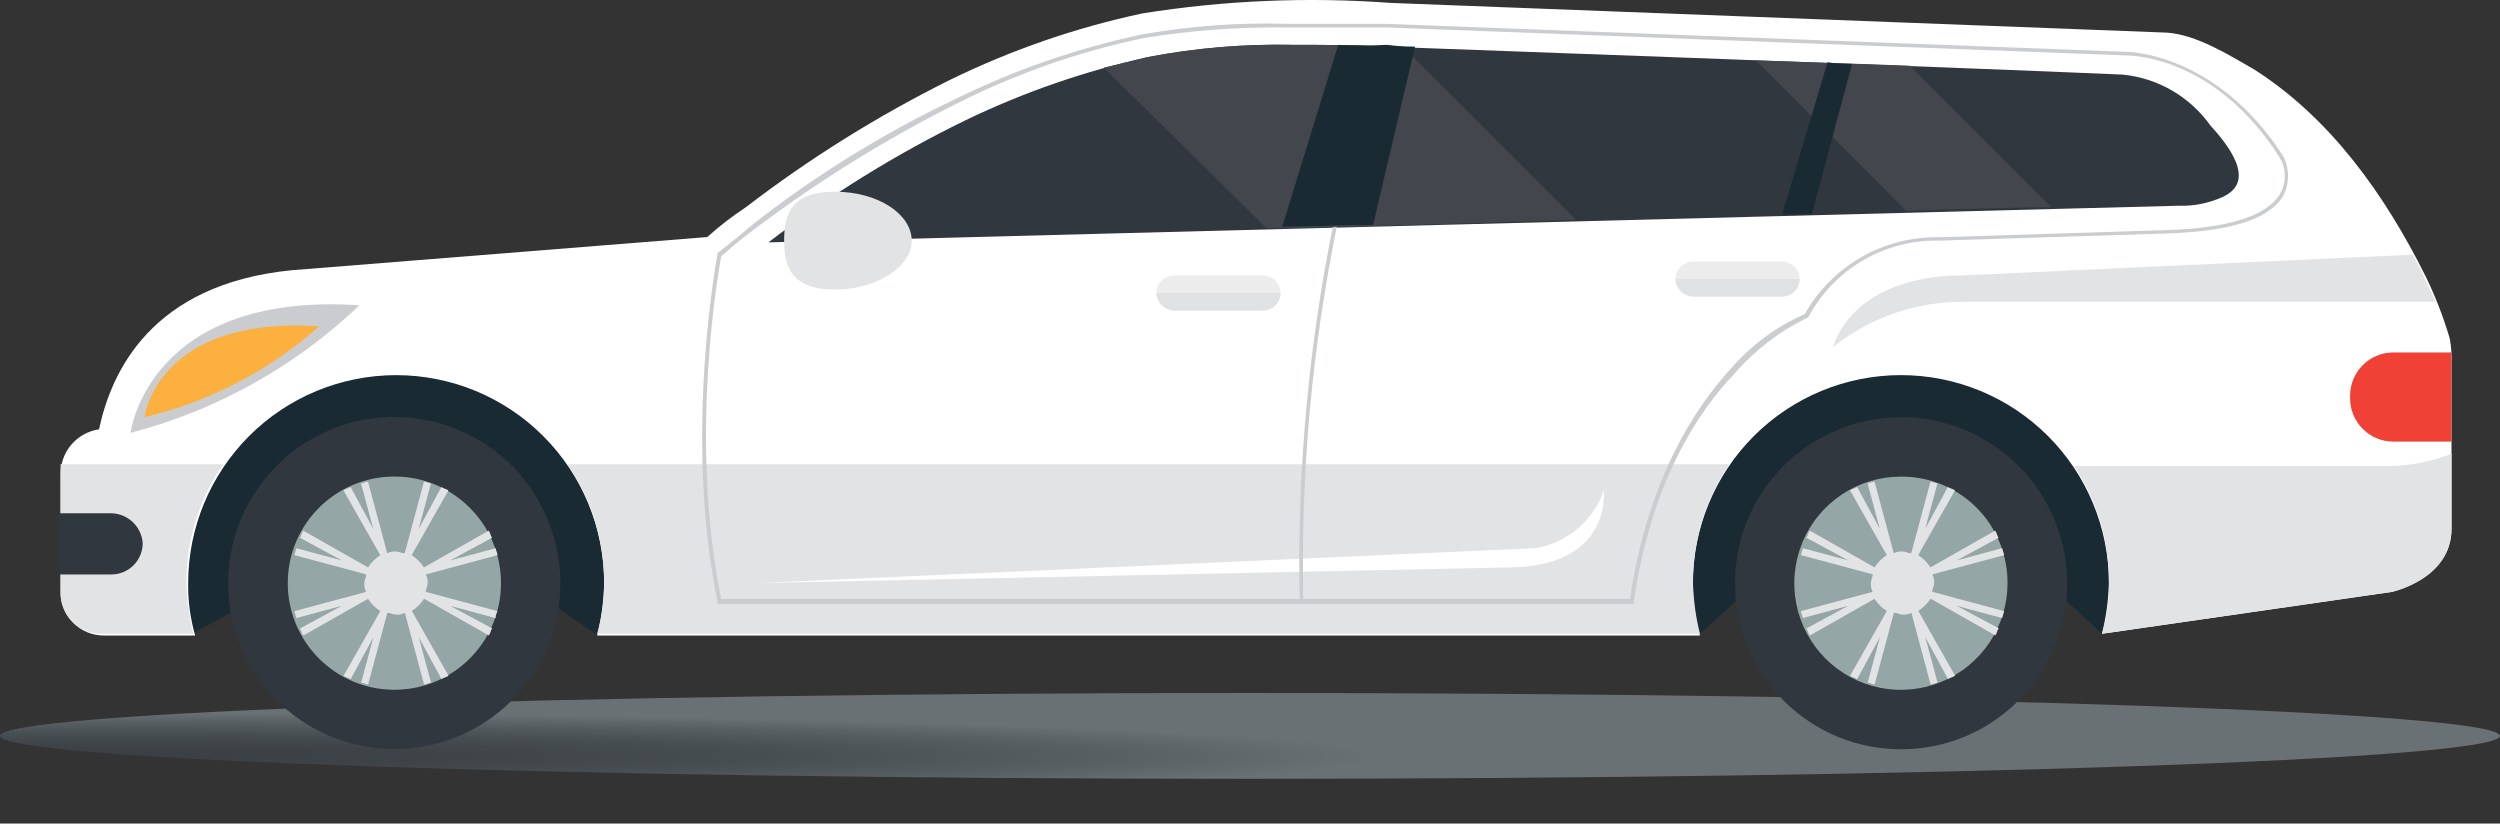 <svg width="85" height="28" viewBox="0 0 85 28" fill="none" xmlns="http://www.w3.org/2000/svg">
<rect x="0" y="0" width="85" height="28" fill="#333333" stroke="none"/>
<path d="M42.498 26.479C65.968 26.479 84.995 25.826 84.995 25.021C84.995 24.215 65.968 23.562 42.498 23.562C19.027 23.562 0 24.215 0 25.021C0 25.826 19.027 26.479 42.498 26.479Z" fill="url(#paint0_radial_1257_1519)"/>
<path d="M6.516 21.549L9.428 20.004H17.985L20.243 21.549L23.927 19.826H55.124L57.797 21.549L59.64 19.886H69.682L71.463 21.549L72.474 19.707V11.447H7.111L4.021 18.756L6.516 21.549Z" fill="#192A32"/>
<path d="M83.291 11.508C83.343 11.782 83.363 12.062 83.351 12.34V17.985C83.351 19.649 81.331 20.125 81.331 20.125L71.466 21.549C71.607 20.985 71.687 20.407 71.703 19.826C71.703 17.95 70.958 16.152 69.632 14.825C68.306 13.499 66.507 12.754 64.632 12.754C62.756 12.754 60.958 13.499 59.632 14.825C58.305 16.152 57.56 17.95 57.56 19.826C57.551 20.428 57.632 21.029 57.798 21.608H20.303C20.448 21.025 20.527 20.427 20.54 19.826C20.54 17.95 19.795 16.152 18.469 14.826C17.143 13.499 15.344 12.755 13.469 12.755C11.594 12.755 9.795 13.499 8.469 14.826C7.143 16.152 6.398 17.95 6.398 19.826C6.389 20.428 6.469 21.029 6.635 21.608H3.545C3.35 21.61 3.156 21.573 2.974 21.499C2.793 21.425 2.629 21.316 2.49 21.178C2.352 21.039 2.243 20.875 2.169 20.694C2.095 20.512 2.058 20.318 2.06 20.123V16.082C2.067 15.72 2.202 15.372 2.441 15.1C2.681 14.828 3.009 14.65 3.367 14.597C3.783 12.636 5.15 9.665 9.904 9.189L24.046 8.06C24.456 7.691 24.893 7.353 25.354 7.05C27.526 5.383 29.854 3.931 32.306 2.713C34.384 1.697 36.579 0.939 38.842 0.456C41.632 0.011 44.463 -0.109 47.28 0.099L73.664 1.109C74.674 1.17 75.803 1.882 76.635 2.357C79.248 4.021 81.092 6.636 82.458 9.369C82.797 10.057 83.075 10.773 83.291 11.508Z" fill="white"/>
<path d="M72.182 2.537C66.835 2.299 47.105 1.586 47.105 1.586C45.976 1.525 44.966 1.525 43.955 1.525C42.301 1.49 40.648 1.63 39.023 1.942C36.888 2.414 34.814 3.132 32.843 4.081C30.469 5.236 28.218 6.63 26.126 8.241C26.126 8.241 74.021 6.995 74.08 6.995C74.592 7.012 75.1 6.91 75.566 6.698C76.754 6.163 75.744 4.915 75.15 4.261C74.806 3.78 74.363 3.377 73.852 3.079C73.34 2.782 72.77 2.597 72.182 2.537Z" fill="#30373E"/>
<path d="M4.437 14.718C4.437 14.718 5.031 9.904 12.221 10.38C10.036 12.463 7.357 13.956 4.437 14.718Z" fill="#CACCCF"/>
<path d="M4.911 14.183C4.911 14.183 5.327 10.737 10.853 11.093C9.16 12.601 7.118 13.663 4.911 14.183Z" fill="#FBB040"/>
<path d="M3.485 21.55H6.575C6.43 20.966 6.35 20.368 6.338 19.767C6.342 18.344 6.778 16.956 7.588 15.785H2.059V20.064C2.045 20.258 2.072 20.452 2.139 20.634C2.205 20.817 2.308 20.983 2.442 21.123C2.577 21.263 2.739 21.373 2.919 21.447C3.098 21.52 3.291 21.555 3.485 21.55Z" fill="#E2E3E5"/>
<path d="M71.703 19.824C71.716 20.408 71.636 20.989 71.466 21.547L81.33 20.121C81.33 20.121 83.35 19.705 83.35 17.982V15.427C82.595 15.727 81.786 15.869 80.973 15.843H70.515C71.305 17.019 71.72 18.407 71.703 19.824Z" fill="#E2E3E5"/>
<path d="M57.798 21.55C57.652 20.966 57.573 20.368 57.56 19.767C57.564 18.344 57.999 16.956 58.808 15.785H19.292C20.101 16.956 20.536 18.344 20.54 19.767C20.549 20.37 20.469 20.97 20.302 21.55H57.798Z" fill="#E2E3E5"/>
<path d="M15.454 25.085C18.36 23.953 19.798 20.68 18.666 17.774C17.535 14.868 14.262 13.43 11.356 14.562C8.45 15.694 7.012 18.967 8.144 21.872C9.276 24.778 12.549 26.216 15.454 25.085Z" fill="#30373E"/>
<path d="M13.409 23.452C15.411 23.452 17.034 21.829 17.034 19.827C17.034 17.825 15.411 16.202 13.409 16.202C11.407 16.202 9.784 17.825 9.784 19.827C9.784 21.829 11.407 23.452 13.409 23.452Z" fill="#94A6A5"/>
<path d="M16.915 20.778L14.479 20.124C14.479 20.003 14.539 19.946 14.539 19.827C14.548 19.724 14.527 19.621 14.479 19.53L16.915 18.876C16.915 18.815 16.854 18.698 16.854 18.639L15.308 19.054L16.734 18.282C16.673 18.221 16.673 18.104 16.612 18.044L14.414 19.292C14.306 19.125 14.164 18.984 13.997 18.876L15.245 16.677C15.184 16.617 15.067 16.617 15.008 16.556L14.236 17.982L14.652 16.437C14.591 16.437 14.474 16.376 14.414 16.376L13.76 18.812C13.639 18.812 13.582 18.752 13.463 18.752C13.36 18.743 13.257 18.764 13.166 18.812L12.512 16.376C12.452 16.376 12.334 16.437 12.275 16.437L12.691 17.982L11.919 16.556C11.858 16.617 11.741 16.617 11.681 16.677L12.929 18.876C12.762 18.984 12.62 19.125 12.513 19.292L10.314 18.044C10.253 18.105 10.253 18.222 10.193 18.282L11.619 19.054L10.073 18.638C10.073 18.699 10.013 18.816 10.013 18.876L12.449 19.529C12.449 19.651 12.388 19.707 12.388 19.826C12.38 19.929 12.401 20.032 12.449 20.124L10.013 20.777C10.013 20.838 10.073 20.955 10.073 21.015L11.619 20.599L10.193 21.371C10.253 21.432 10.253 21.549 10.314 21.608L12.513 20.36C12.62 20.527 12.762 20.669 12.929 20.777L11.681 22.976C11.742 23.036 11.859 23.036 11.919 23.097L12.695 21.667L12.279 23.212C12.34 23.212 12.457 23.273 12.517 23.273L13.17 20.836C13.292 20.836 13.348 20.897 13.467 20.897C13.57 20.906 13.674 20.885 13.765 20.836L14.418 23.273C14.479 23.273 14.596 23.212 14.656 23.212L14.24 21.667L15.012 23.093C15.073 23.032 15.19 23.032 15.249 22.971L14.002 20.773C14.168 20.665 14.31 20.523 14.418 20.356L16.617 21.604C16.677 21.544 16.677 21.426 16.738 21.367L15.308 20.6L16.853 21.016C16.845 20.932 16.867 20.848 16.915 20.778Z" fill="#E2E3E5"/>
<path d="M68.627 23.823C70.832 21.618 70.832 18.044 68.627 15.839C66.423 13.635 62.849 13.635 60.644 15.839C58.44 18.044 58.44 21.618 60.644 23.823C62.849 26.027 66.423 26.027 68.627 23.823Z" fill="#30373E"/>
<path d="M68.256 19.829C68.256 20.547 68.043 21.247 67.645 21.843C67.246 22.439 66.68 22.904 66.018 23.178C65.356 23.453 64.627 23.525 63.924 23.385C63.22 23.245 62.575 22.9 62.068 22.393C61.561 21.886 61.215 21.24 61.075 20.537C60.936 19.834 61.007 19.105 61.282 18.442C61.556 17.78 62.021 17.214 62.617 16.816C63.213 16.417 63.914 16.205 64.631 16.205C65.108 16.201 65.581 16.293 66.022 16.474C66.463 16.655 66.864 16.922 67.201 17.259C67.538 17.597 67.805 17.997 67.986 18.439C68.167 18.88 68.259 19.353 68.256 19.829Z" fill="#94A6A5"/>
<path d="M68.137 20.777L65.7 20.123C65.7 20.001 65.761 19.945 65.761 19.826C65.77 19.723 65.749 19.62 65.7 19.529L68.137 18.875C68.137 18.814 68.076 18.697 68.076 18.637L66.53 19.053L67.956 18.281C67.895 18.22 67.895 18.103 67.834 18.043L65.635 19.291C65.528 19.124 65.386 18.982 65.219 18.875L66.467 16.676C66.406 16.615 66.289 16.615 66.229 16.555L65.457 17.98L65.873 16.435C65.813 16.435 65.695 16.375 65.636 16.375L64.982 18.811C64.861 18.811 64.804 18.75 64.685 18.75C64.582 18.742 64.479 18.763 64.388 18.811L63.734 16.375C63.673 16.375 63.556 16.435 63.496 16.435L63.913 17.98L63.14 16.555C63.08 16.615 62.962 16.615 62.903 16.676L64.151 18.875C63.984 18.982 63.842 19.124 63.735 19.291L61.536 18.043C61.475 18.104 61.475 18.221 61.414 18.281L62.84 19.053L61.295 18.637C61.295 18.698 61.234 18.815 61.234 18.874L63.671 19.528C63.671 19.65 63.61 19.706 63.61 19.825C63.601 19.928 63.622 20.031 63.671 20.122L61.234 20.776C61.234 20.837 61.295 20.954 61.295 21.014L62.84 20.597L61.414 21.37C61.475 21.43 61.475 21.548 61.536 21.607L63.735 20.359C63.842 20.526 63.984 20.668 64.151 20.776L62.903 22.974C62.964 23.035 63.081 23.035 63.14 23.096L63.917 21.666L63.501 23.211C63.562 23.211 63.679 23.271 63.738 23.271L64.392 20.835C64.514 20.835 64.57 20.896 64.689 20.896C64.792 20.905 64.895 20.884 64.986 20.835L65.64 23.271C65.701 23.271 65.819 23.211 65.878 23.211L65.461 21.666L66.234 23.092C66.294 23.031 66.412 23.031 66.471 22.97L65.223 20.771C65.39 20.664 65.532 20.522 65.639 20.355L67.838 21.603C67.899 21.542 67.899 21.425 67.96 21.365L66.53 20.599L68.075 21.015C68.077 20.955 68.137 20.836 68.137 20.777Z" fill="#E2E3E5"/>
<path d="M25.709 19.826L52.212 18.638C52.738 18.549 53.231 18.32 53.639 17.975C54.047 17.63 54.354 17.182 54.529 16.677C54.529 16.677 54.826 19.232 51.38 19.29L25.709 19.826Z" fill="white"/>
<path d="M42.942 10.557H39.912C39.754 10.557 39.603 10.494 39.492 10.383C39.38 10.271 39.318 10.12 39.317 9.963C39.318 9.806 39.38 9.655 39.492 9.543C39.603 9.432 39.754 9.369 39.912 9.369H42.942C43.1 9.369 43.251 9.432 43.362 9.543C43.474 9.655 43.536 9.806 43.536 9.963C43.536 10.12 43.474 10.271 43.362 10.383C43.251 10.494 43.1 10.557 42.942 10.557Z" fill="#ECECED"/>
<path d="M39.317 9.962C39.328 10.117 39.394 10.262 39.503 10.371C39.612 10.48 39.758 10.546 39.912 10.557H42.942C43.1 10.556 43.251 10.493 43.362 10.382C43.474 10.271 43.536 10.12 43.536 9.962H39.317Z" fill="#E0E1E2"/>
<path d="M60.591 10.082H57.56C57.403 10.082 57.252 10.019 57.14 9.908C57.029 9.796 56.966 9.646 56.966 9.488C56.966 9.331 57.029 9.18 57.14 9.068C57.252 8.957 57.403 8.894 57.56 8.894H60.591C60.748 8.894 60.899 8.957 61.011 9.068C61.122 9.18 61.185 9.331 61.185 9.488C61.185 9.646 61.122 9.796 61.011 9.908C60.899 10.019 60.748 10.082 60.591 10.082Z" fill="#ECECED"/>
<path d="M56.966 9.487C56.976 9.641 57.042 9.787 57.152 9.896C57.261 10.005 57.406 10.071 57.56 10.082H60.591C60.748 10.081 60.899 10.018 61.011 9.907C61.122 9.796 61.185 9.645 61.185 9.487H56.966Z" fill="#E0E1E2"/>
<path d="M3.783 17.451H2V19.531H3.783C3.923 19.532 4.063 19.505 4.193 19.451C4.323 19.398 4.441 19.319 4.54 19.219C4.639 19.12 4.718 19.002 4.772 18.872C4.825 18.742 4.853 18.602 4.852 18.462C4.831 18.191 4.71 17.937 4.513 17.75C4.315 17.563 4.055 17.457 3.783 17.451Z" fill="#30373E"/>
<path d="M55.539 20.541H24.401V20.481C23.213 14.716 24.401 8.656 24.401 8.596C24.877 8.24 25.293 7.883 25.649 7.586C27.766 5.934 30.057 4.519 32.483 3.367C34.502 2.372 36.639 1.633 38.841 1.168C40.469 0.88 42.121 0.761 43.773 0.811H47.16L72.296 1.762C72.418 1.762 75.386 1.823 77.643 5.327C77.742 5.531 77.793 5.755 77.793 5.981C77.793 6.208 77.742 6.431 77.643 6.635C77.168 7.467 75.801 7.883 73.543 7.942L65.996 8.18H65.874C64.973 8.172 64.086 8.411 63.31 8.871C62.535 9.332 61.901 9.997 61.477 10.793C60.523 11.248 59.674 11.896 58.981 12.694C57.733 14.002 56.129 16.379 55.535 20.538L55.539 20.541ZM24.52 20.363H55.42C56.014 16.323 57.619 13.886 58.807 12.579C59.505 11.76 60.378 11.11 61.362 10.677C61.813 9.878 62.47 9.214 63.264 8.755C64.058 8.296 64.961 8.057 65.879 8.065H66L73.547 7.827C76.281 7.766 77.231 7.114 77.529 6.579C77.63 6.397 77.683 6.193 77.683 5.985C77.683 5.777 77.63 5.572 77.529 5.391C75.33 1.885 72.418 1.885 72.3 1.885L47.16 0.934H43.773C42.142 0.912 40.511 1.031 38.9 1.291C36.715 1.747 34.597 2.485 32.602 3.486C30.201 4.683 27.914 6.095 25.768 7.705C25.335 8.021 24.919 8.358 24.52 8.716C24.461 9.073 23.391 14.837 24.52 20.363V20.363Z" fill="#CACCCF"/>
<path d="M44.19 20.422C44.093 16.053 44.492 11.687 45.378 7.408L45.5 7.469C44.616 11.728 44.217 16.074 44.312 20.423L44.19 20.422Z" fill="#CACCCF"/>
<path d="M30.998 8.182C30.998 9.073 29.809 9.845 28.385 9.845C26.961 9.845 26.66 9.131 26.66 8.182C26.66 7.29 26.898 6.518 28.383 6.518C29.869 6.518 30.998 7.29 30.998 8.182Z" fill="#E2E3E5"/>
<path d="M43.064 7.765C46.451 7.704 50.075 7.587 53.582 7.468L47.696 1.586H47.102C45.973 1.525 44.962 1.525 43.953 1.525C42.299 1.49 40.645 1.63 39.021 1.942C38.546 2.063 38.07 2.179 37.535 2.298L43.064 7.765Z" fill="#43474D"/>
<path d="M64.81 7.169C66.652 7.108 68.316 7.047 69.742 7.047L64.928 2.234C63.265 2.173 61.482 2.112 59.699 2.056L64.81 7.169Z" fill="#43474D"/>
<path d="M45.498 1.527L43.596 7.707C44.606 7.707 45.616 7.646 46.686 7.646L48.112 1.584C47.794 1.588 47.476 1.568 47.161 1.524C46.607 1.554 46.052 1.555 45.498 1.527Z" fill="#192A32"/>
<path d="M60.591 7.288H61.601L62.968 2.178C62.689 2.187 62.41 2.167 62.136 2.117L60.591 7.288Z" fill="#192A32"/>
<path d="M83.35 15.014V11.983H81.389C81.193 11.981 80.999 12.018 80.818 12.092C80.637 12.166 80.472 12.275 80.334 12.414C80.196 12.552 80.087 12.717 80.013 12.898C79.939 13.079 79.901 13.273 79.903 13.469V13.529C79.901 13.725 79.939 13.919 80.013 14.1C80.087 14.281 80.196 14.446 80.334 14.584C80.472 14.723 80.637 14.832 80.818 14.906C80.999 14.98 81.193 15.017 81.389 15.015L83.35 15.014Z" fill="#EF4136"/>
<path d="M82.814 10.262C82.693 9.965 82.517 9.667 82.398 9.37L82.042 8.657L66.592 9.37C66.592 9.37 63.205 9.249 62.313 11.807C63.562 10.808 65.112 10.264 66.711 10.262H82.814Z" fill="#E2E3E5"/>
<defs>
<radialGradient id="paint0_radial_1257_1519" cx="0" cy="0" r="1" gradientUnits="userSpaceOnUse" gradientTransform="translate(4.343 25.712) scale(42.532 1.47)">
<stop stop-color="#393F42"/>
<stop offset="0.246" stop-color="#3D4346"/>
<stop offset="0.511" stop-color="#474E51"/>
<stop offset="0.783" stop-color="#585F63"/>
<stop offset="1" stop-color="#6A7174"/>
</radialGradient>
</defs>
</svg>
